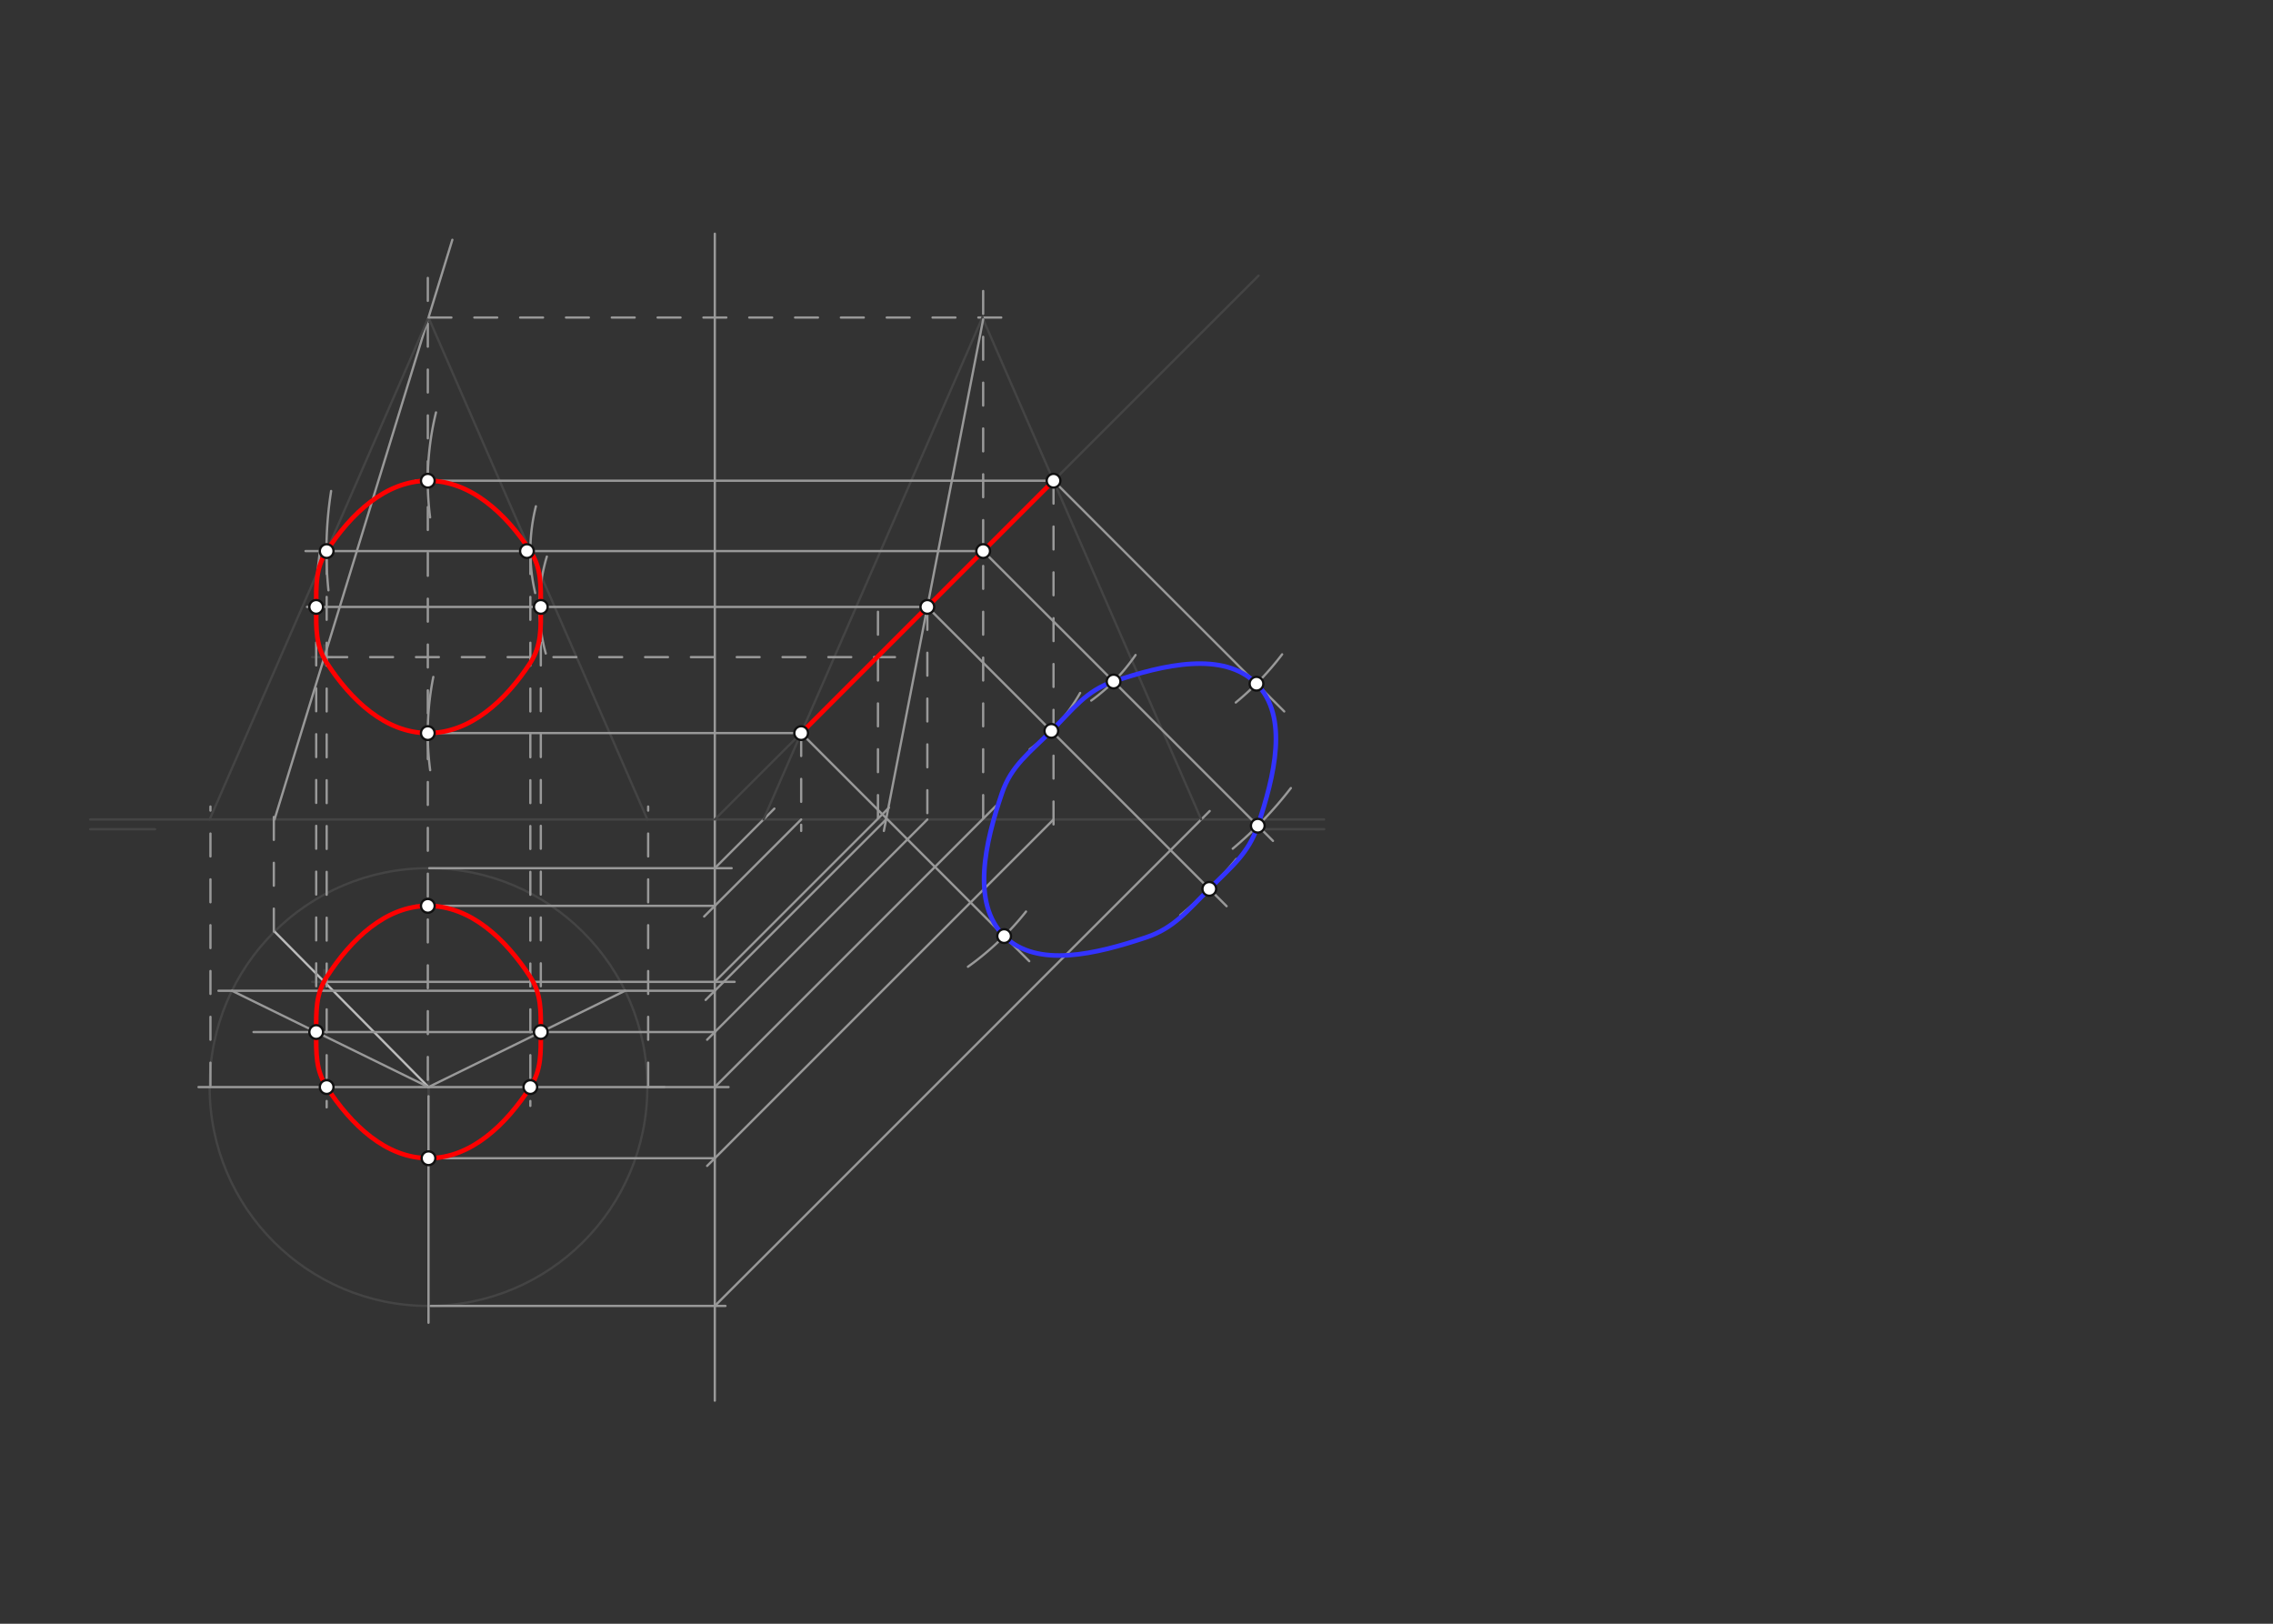 <svg xmlns="http://www.w3.org/2000/svg" class="svg--1it" height="100%" preserveAspectRatio="xMidYMid meet" viewBox="0 0 992.126 708.661" width="100%"><rect x="0" y="0" width="992.126" height="708.661" fill="#333333" stroke="none"/><defs><marker id="marker-arrow" markerHeight="16" markerUnits="userSpaceOnUse" markerWidth="24" orient="auto-start-reverse" refX="24" refY="4" viewBox="0 0 24 8"><path d="M 0 0 L 24 4 L 0 8 z" stroke="inherit"></path></marker></defs><g class="aux-layer--1FB"><g class="element--2qn"><line stroke="#444444" stroke-dasharray="none" stroke-linecap="round" stroke-width="1" x1="39.35" x2="577.933" y1="357.65" y2="357.65"></line></g><g class="element--2qn"><line stroke="#444444" stroke-dasharray="none" stroke-linecap="round" stroke-width="1" x1="39.35" x2="67.696" y1="361.902" y2="361.902"></line></g><g class="element--2qn"><line stroke="#444444" stroke-dasharray="none" stroke-linecap="round" stroke-width="1" x1="578" x2="549.654" y1="361.902" y2="361.902"></line></g><g class="element--2qn"><g class="center--1s5"><line x1="183.035" y1="474.437" x2="191.035" y2="474.437" stroke="#444444" stroke-width="1" stroke-linecap="round"></line><line x1="187.035" y1="470.437" x2="187.035" y2="478.437" stroke="#444444" stroke-width="1" stroke-linecap="round"></line><circle class="hit--230" cx="187.035" cy="474.437" r="4" stroke="none" fill="transparent"></circle></g><circle cx="187.035" cy="474.437" fill="none" r="95.528" stroke="#444444" stroke-dasharray="none" stroke-width="1"></circle></g><g class="element--2qn"><line stroke="#444444" stroke-dasharray="none" stroke-linecap="round" stroke-width="1" x1="141.563" x2="141.563" y1="290.134" y2="281.63"></line></g><g class="element--2qn"><line stroke="#444444" stroke-dasharray="none" stroke-linecap="round" stroke-width="1" x1="141.563" x2="141.563" y1="431.866" y2="423.362"></line></g><g class="element--2qn"><line stroke="#444444" stroke-dasharray="none" stroke-linecap="round" stroke-width="1" x1="187.035" x2="187.035" y1="478.437" y2="469.933"></line></g><g class="element--2qn"><line stroke="#444444" stroke-dasharray="none" stroke-linecap="round" stroke-width="1" x1="136.263" x2="144.767" y1="286.784" y2="286.784"></line></g><g class="element--2qn"><line stroke="#444444" stroke-dasharray="none" stroke-linecap="round" stroke-width="1" x1="136.263" x2="144.767" y1="428.516" y2="428.516"></line></g><g class="element--2qn"><line stroke="#444444" stroke-dasharray="none" stroke-linecap="round" stroke-width="1" x1="183.035" x2="191.539" y1="474.437" y2="474.437"></line></g><g class="element--2qn"><line stroke="#bbbbbb" stroke-dasharray="none" stroke-linecap="round" stroke-width="1" x1="187.035" x2="119.82" y1="474.437" y2="406.558"></line></g><g class="element--2qn"><line stroke="#999999" stroke-dasharray="10" stroke-linecap="round" stroke-width="1" x1="119.52" x2="119.52" y1="406.558" y2="354"></line></g><g class="element--2qn"><line stroke="#999999" stroke-dasharray="none" stroke-linecap="round" stroke-width="1" x1="119.82" x2="141.563" y1="357.65" y2="286.784"></line></g><g class="element--2qn"><line stroke="#999999" stroke-dasharray="none" stroke-linecap="round" stroke-width="1" x1="141.563" x2="197.446" y1="286.784" y2="104.65"></line></g><g class="element--2qn"><line stroke="#999999" stroke-dasharray="10" stroke-linecap="round" stroke-width="1" x1="186.735" x2="186.735" y1="471.3" y2="120.65"></line></g><g class="element--2qn"><line stroke="#999999" stroke-dasharray="none" stroke-linecap="round" stroke-width="1" x1="187.035" x2="86.65" y1="474.437" y2="474.437"></line></g><g class="element--2qn"><line stroke="#999999" stroke-dasharray="none" stroke-linecap="round" stroke-width="1" x1="187.035" x2="290" y1="474.437" y2="474.437"></line></g><g class="element--2qn"><line stroke="#999999" stroke-dasharray="10" stroke-linecap="round" stroke-width="1" x1="282.913" x2="282.913" y1="473.787" y2="352"></line></g><g class="element--2qn"><line stroke="#999999" stroke-dasharray="10" stroke-linecap="round" stroke-width="1" x1="91.857" x2="91.857" y1="473.787" y2="352"></line></g><g class="element--2qn"><line stroke="#444444" stroke-dasharray="none" stroke-linecap="round" stroke-width="1" x1="91.507" x2="187.035" y1="357.65" y2="138.583"></line></g><g class="element--2qn"><line stroke="#444444" stroke-dasharray="none" stroke-linecap="round" stroke-width="1" x1="187.035" x2="282.563" y1="138.583" y2="357.65"></line></g><g class="element--2qn"><line stroke="#999999" stroke-dasharray="none" stroke-linecap="round" stroke-width="1" x1="312" x2="312" y1="102" y2="611.3"></line></g><g class="element--2qn"><line stroke="#999999" stroke-dasharray="none" stroke-linecap="round" stroke-width="1" x1="187.035" x2="187.035" y1="478.437" y2="577.3"></line></g><g class="element--2qn"><line stroke="#999999" stroke-dasharray="none" stroke-linecap="round" stroke-width="1" x1="187.35" x2="319.35" y1="378.91" y2="378.91"></line></g><g class="element--2qn"><line stroke="#999999" stroke-dasharray="none" stroke-linecap="round" stroke-width="1" x1="188" x2="316.65" y1="569.965" y2="569.965"></line></g><g class="element--2qn"><line stroke="#999999" stroke-dasharray="none" stroke-linecap="round" stroke-width="1" x1="282.563" x2="318" y1="474.437" y2="474.437"></line></g><g class="element--2qn"><line stroke="#999999" stroke-dasharray="none" stroke-linecap="round" stroke-width="1" x1="141.563" x2="320.65" y1="428.516" y2="428.516"></line></g><g class="element--2qn"><line stroke="#999999" stroke-dasharray="none" stroke-linecap="round" stroke-width="1" x1="312" x2="338" y1="378.91" y2="352.91"></line></g><g class="element--2qn"><line stroke="#999999" stroke-dasharray="none" stroke-linecap="round" stroke-width="1" x1="312" x2="388" y1="428.516" y2="352.516"></line></g><g class="element--2qn"><line stroke="#999999" stroke-dasharray="none" stroke-linecap="round" stroke-width="1" x1="312" x2="434.65" y1="474.437" y2="351.787"></line></g><g class="element--2qn"><line stroke="#999999" stroke-dasharray="none" stroke-linecap="round" stroke-width="1" x1="312" x2="528" y1="569.965" y2="353.965"></line></g><g class="element--2qn"><line stroke="#999999" stroke-dasharray="10" stroke-linecap="round" stroke-width="1" x1="429.137" x2="429.137" y1="357" y2="124.65"></line></g><g class="element--2qn"><line stroke="#999999" stroke-dasharray="10" stroke-linecap="round" stroke-width="1" x1="187.035" x2="439.35" y1="138.583" y2="138.583"></line></g><g class="element--2qn"><line stroke="#444444" stroke-dasharray="none" stroke-linecap="round" stroke-width="1" x1="333.26" x2="428.787" y1="357.65" y2="138.583"></line></g><g class="element--2qn"><line stroke="#444444" stroke-dasharray="none" stroke-linecap="round" stroke-width="1" x1="428.787" x2="524.315" y1="138.583" y2="357.65"></line></g><g class="element--2qn"><line stroke="#999999" stroke-dasharray="10" stroke-linecap="round" stroke-width="1" x1="383.216" x2="383.216" y1="357" y2="263.35"></line></g><g class="element--2qn"><line stroke="#999999" stroke-dasharray="10" stroke-linecap="round" stroke-width="1" x1="141.563" x2="390.65" y1="286.784" y2="286.784"></line></g><g class="element--2qn"><line stroke="#444444" stroke-dasharray="none" stroke-linecap="round" stroke-width="1" x1="312" x2="382.866" y1="357.65" y2="286.784"></line></g><g class="element--2qn"><line stroke="#444444" stroke-dasharray="none" stroke-linecap="round" stroke-width="1" x1="382.866" x2="549.35" y1="286.784" y2="120.3"></line></g><g class="element--2qn"><line stroke="#999999" stroke-dasharray="none" stroke-linecap="round" stroke-width="1" x1="429.137" x2="404.772" y1="139.385" y2="264.878"></line></g><g class="element--2qn"><line stroke="#999999" stroke-dasharray="none" stroke-linecap="round" stroke-width="1" x1="404.772" x2="385.789" y1="264.878" y2="362.65"></line></g><g class="element--2qn"><line stroke="#999999" stroke-dasharray="10" stroke-linecap="round" stroke-width="1" x1="459.845" x2="459.845" y1="209.805" y2="363.3"></line></g><g class="element--2qn"><line stroke="#999999" stroke-dasharray="10" stroke-linecap="round" stroke-width="1" x1="404.772" x2="404.772" y1="264.878" y2="363.3"></line></g><g class="element--2qn"><line stroke="#999999" stroke-dasharray="10" stroke-linecap="round" stroke-width="1" x1="349.699" x2="349.699" y1="319.951" y2="362.65"></line></g><g class="element--2qn"><line stroke="#999999" stroke-dasharray="none" stroke-linecap="round" stroke-width="1" x1="349.699" x2="307.35" y1="357.65" y2="399.999"></line></g><g class="element--2qn"><line stroke="#999999" stroke-dasharray="none" stroke-linecap="round" stroke-width="1" x1="386.76" x2="308" y1="357.65" y2="436.41"></line></g><g class="element--2qn"><line stroke="#999999" stroke-dasharray="none" stroke-linecap="round" stroke-width="1" x1="404.772" x2="308.65" y1="357.65" y2="453.772"></line></g><g class="element--2qn"><line stroke="#999999" stroke-dasharray="none" stroke-linecap="round" stroke-width="1" x1="459.845" x2="308.65" y1="357.65" y2="508.845"></line></g><g class="element--2qn"><line stroke="#999999" stroke-dasharray="none" stroke-linecap="round" stroke-width="1" x1="312" x2="181.35" y1="395.349" y2="395.349"></line></g><g class="element--2qn"><line stroke="#999999" stroke-dasharray="none" stroke-linecap="round" stroke-width="1" x1="312" x2="95.35" y1="432.41" y2="432.41"></line></g><g class="element--2qn"><line stroke="#999999" stroke-dasharray="none" stroke-linecap="round" stroke-width="1" x1="312" x2="110.65" y1="450.422" y2="450.422"></line></g><g class="element--2qn"><line stroke="#999999" stroke-dasharray="none" stroke-linecap="round" stroke-width="1" x1="312" x2="182" y1="505.495" y2="505.495"></line></g><g class="element--2qn"><line stroke="#999999" stroke-dasharray="none" stroke-linecap="round" stroke-width="1" x1="272.821" x2="187.035" y1="432.41" y2="474.437"></line></g><g class="element--2qn"><line stroke="#999999" stroke-dasharray="none" stroke-linecap="round" stroke-width="1" x1="187.035" x2="101.249" y1="474.437" y2="432.41"></line></g><g class="element--2qn"><line stroke="#999999" stroke-dasharray="none" stroke-linecap="round" stroke-width="1" x1="459.845" x2="181.35" y1="209.805" y2="209.805"></line></g><g class="element--2qn"><line stroke="#999999" stroke-dasharray="none" stroke-linecap="round" stroke-width="1" x1="429.137" x2="133.35" y1="240.513" y2="240.513"></line></g><g class="element--2qn"><line stroke="#999999" stroke-dasharray="none" stroke-linecap="round" stroke-width="1" x1="404.772" x2="134" y1="264.878" y2="264.878"></line></g><g class="element--2qn"><line stroke="#999999" stroke-dasharray="none" stroke-linecap="round" stroke-width="1" x1="349.699" x2="182.65" y1="319.951" y2="319.951"></line></g><g class="element--2qn"><line stroke="#999999" stroke-dasharray="10" stroke-linecap="round" stroke-width="1" x1="138.016" x2="138.016" y1="450.422" y2="260"></line></g><g class="element--2qn"><line stroke="#999999" stroke-dasharray="10" stroke-linecap="round" stroke-width="1" x1="236.054" x2="236.054" y1="450.422" y2="259.3"></line></g><g class="element--2qn"><line stroke="#999999" stroke-dasharray="10" stroke-linecap="round" stroke-width="1" x1="231.483" x2="231.483" y1="240.513" y2="482.65"></line></g><g class="element--2qn"><line stroke="#999999" stroke-dasharray="10" stroke-linecap="round" stroke-width="1" x1="142.587" x2="142.587" y1="240.513" y2="483.3"></line></g><g class="element--2qn"><line stroke="#999999" stroke-dasharray="none" stroke-linecap="round" stroke-width="1" x1="459.845" x2="560.54" y1="209.805" y2="310.5"></line></g><g class="element--2qn"><line stroke="#999999" stroke-dasharray="none" stroke-linecap="round" stroke-width="1" x1="429.137" x2="555.625" y1="240.513" y2="367"></line></g><g class="element--2qn"><line stroke="#999999" stroke-dasharray="none" stroke-linecap="round" stroke-width="1" x1="404.772" x2="535.394" y1="264.878" y2="395.5"></line></g><g class="element--2qn"><line stroke="#999999" stroke-dasharray="none" stroke-linecap="round" stroke-width="1" x1="349.699" x2="449.248" y1="319.951" y2="419.5"></line></g><g class="element--2qn"><path d="M 187.733 225.795 A 125.291 125.291 0 0 1 190.305 180.004" fill="none" stroke="#999999" stroke-dasharray="none" stroke-linecap="round" stroke-width="1"></path></g><g class="element--2qn"><path d="M 539.396 306.601 A 125.291 125.291 0 0 0 559.625 285.58" fill="none" stroke="#999999" stroke-dasharray="none" stroke-linecap="round" stroke-width="1"></path></g><g class="element--2qn"><path d="M 143.356 257.639 A 169.512 169.512 0 0 1 144.528 214.292" fill="none" stroke="#999999" stroke-dasharray="none" stroke-linecap="round" stroke-width="1"></path></g><g class="element--2qn"><path d="M 538.071 370.388 A 169.512 169.512 0 0 0 563.431 343.951" fill="none" stroke="#999999" stroke-dasharray="none" stroke-linecap="round" stroke-width="1"></path></g><g class="element--2qn"><path d="M 233.603 258.811 A 80.504 80.504 0 0 1 233.904 220.971" fill="none" stroke="#999999" stroke-dasharray="none" stroke-linecap="round" stroke-width="1"></path></g><g class="element--2qn"><path d="M 476.304 305.752 A 80.504 80.504 0 0 0 495.644 285.876" fill="none" stroke="#999999" stroke-dasharray="none" stroke-linecap="round" stroke-width="1"></path></g><g class="element--2qn"><path d="M 138.211 274.362 A 174.047 174.047 0 0 1 139.785 239.692" fill="none" stroke="#999999" stroke-dasharray="none" stroke-linecap="round" stroke-width="1"></path></g><g class="element--2qn"><path d="M 515.173 399.43 A 174.047 174.047 0 0 0 539.621 374.915" fill="none" stroke="#999999" stroke-dasharray="none" stroke-linecap="round" stroke-width="1"></path></g><g class="element--2qn"><path d="M 238.214 285.206 A 76.535 76.535 0 0 1 238.684 242.914" fill="none" stroke="#999999" stroke-dasharray="none" stroke-linecap="round" stroke-width="1"></path></g><g class="element--2qn"><path d="M 449.44 327.026 A 76.535 76.535 0 0 0 471.458 302.436" fill="none" stroke="#999999" stroke-dasharray="none" stroke-linecap="round" stroke-width="1"></path></g><g class="element--2qn"><path d="M 187.758 336.132 A 125.291 125.291 0 0 1 189.128 295.447" fill="none" stroke="#999999" stroke-dasharray="none" stroke-linecap="round" stroke-width="1"></path></g><g class="element--2qn"><path d="M 422.499 421.922 A 125.291 125.291 0 0 0 447.839 397.838" fill="none" stroke="#999999" stroke-dasharray="none" stroke-linecap="round" stroke-width="1"></path></g></g><g class="main-layer--3Vd"><g class="element--2qn"><line stroke="#ff0000" stroke-dasharray="none" stroke-linecap="round" stroke-width="2" x1="349.699" x2="459.845" y1="319.951" y2="209.805"></line></g><g class="element--2qn"><path d="M 186.735 209.805 C 168.329 209.863, 153.187 224.128, 142.587 240.513 C 137.7 248.065, 138.016 255.401, 138.016 264.878 C 138.016 274.355, 137.7 281.691, 142.587 289.243 C 153.187 305.627, 168.329 319.893, 186.735 319.951 C 205.31 320.01, 220.742 305.73, 231.483 289.243 C 236.389 281.712, 236.054 274.355, 236.054 264.878 C 236.054 255.401, 236.389 248.044, 231.483 240.513 C 220.742 224.026, 205.31 209.746, 186.735 209.805" fill="none" stroke="#ff0000" stroke-linecap="round" stroke-width="2"></path></g><g class="element--2qn"><path d="M 186.735 395.349 C 168.288 395.408, 153.216 409.93, 142.587 426.407 C 137.773 433.869, 138.016 441.083, 138.016 450.422 C 138.016 459.762, 137.763 466.986, 142.587 474.437 C 153.286 490.965, 168.504 505.495, 187.035 505.495 C 205.567 505.495, 220.784 490.965, 231.483 474.437 C 236.307 466.986, 236.054 459.762, 236.054 450.422 C 236.054 441.083, 236.317 433.847, 231.483 426.407 C 220.714 409.828, 205.351 395.29, 186.735 395.349" fill="none" stroke="#ff0000" stroke-linecap="round" stroke-width="2"></path></g><g class="element--2qn"><path d="M 438.293 408.545 C 423.86 394.203, 429.959 367.859, 437.332 346.168 C 441.431 334.108, 449.349 328.539, 458.891 318.997 C 468.433 309.455, 474.002 301.537, 486.062 297.437 C 507.753 290.064, 534.097 283.966, 548.439 298.399 C 562.688 312.739, 556.241 338.726, 549 360.376 C 544.94 372.515, 537.365 378.425, 527.842 387.948 C 518.319 397.471, 512.41 405.046, 500.27 409.106 C 478.62 416.346, 452.633 422.794, 438.293 408.545" fill="none" stroke="#3333ff" stroke-linecap="round" stroke-width="2"></path></g><g class="element--2qn"><circle cx="349.699" cy="319.951" r="3" stroke="#111111" stroke-width="1" fill="#ffffff"></circle>}</g><g class="element--2qn"><circle cx="459.845" cy="209.805" r="3" stroke="#111111" stroke-width="1" fill="#ffffff"></circle>}</g><g class="element--2qn"><circle cx="404.772" cy="264.878" r="3" stroke="#111111" stroke-width="1" fill="#ffffff"></circle>}</g><g class="element--2qn"><circle cx="429.137" cy="240.513" r="3" stroke="#111111" stroke-width="1" fill="#ffffff"></circle>}</g><g class="element--2qn"><circle cx="186.735" cy="395.349" r="3" stroke="#111111" stroke-width="1" fill="#ffffff"></circle>}</g><g class="element--2qn"><circle cx="187.035" cy="505.495" r="3" stroke="#111111" stroke-width="1" fill="#ffffff"></circle>}</g><g class="element--2qn"><circle cx="138.016" cy="450.422" r="3" stroke="#111111" stroke-width="1" fill="#ffffff"></circle>}</g><g class="element--2qn"><circle cx="236.054" cy="450.422" r="3" stroke="#111111" stroke-width="1" fill="#ffffff"></circle>}</g><g class="element--2qn"><circle cx="186.735" cy="209.805" r="3" stroke="#111111" stroke-width="1" fill="#ffffff"></circle>}</g><g class="element--2qn"><circle cx="142.587" cy="240.513" r="3" stroke="#111111" stroke-width="1" fill="#ffffff"></circle>}</g><g class="element--2qn"><circle cx="230" cy="240.513" r="3" stroke="#111111" stroke-width="1" fill="#ffffff"></circle>}</g><g class="element--2qn"><circle cx="186.735" cy="319.951" r="3" stroke="#111111" stroke-width="1" fill="#ffffff"></circle>}</g><g class="element--2qn"><circle cx="138.016" cy="264.878" r="3" stroke="#111111" stroke-width="1" fill="#ffffff"></circle>}</g><g class="element--2qn"><circle cx="236.054" cy="264.878" r="3" stroke="#111111" stroke-width="1" fill="#ffffff"></circle>}</g><g class="element--2qn"><circle cx="142.587" cy="474.437" r="3" stroke="#111111" stroke-width="1" fill="#ffffff"></circle>}</g><g class="element--2qn"><circle cx="231.483" cy="474.437" r="3" stroke="#111111" stroke-width="1" fill="#ffffff"></circle>}</g><g class="element--2qn"><circle cx="548.439" cy="298.399" r="3" stroke="#111111" stroke-width="1" fill="#ffffff"></circle>}</g><g class="element--2qn"><circle cx="549" cy="360.376" r="3" stroke="#111111" stroke-width="1" fill="#ffffff"></circle>}</g><g class="element--2qn"><circle cx="486.062" cy="297.437" r="3" stroke="#111111" stroke-width="1" fill="#ffffff"></circle>}</g><g class="element--2qn"><circle cx="527.842" cy="387.948" r="3" stroke="#111111" stroke-width="1" fill="#ffffff"></circle>}</g><g class="element--2qn"><circle cx="458.891" cy="318.997" r="3" stroke="#111111" stroke-width="1" fill="#ffffff"></circle>}</g><g class="element--2qn"><circle cx="438.293" cy="408.545" r="3" stroke="#111111" stroke-width="1" fill="#ffffff"></circle>}</g></g><g class="snaps-layer--2PT"></g><g class="temp-layer--rAP"></g></svg>